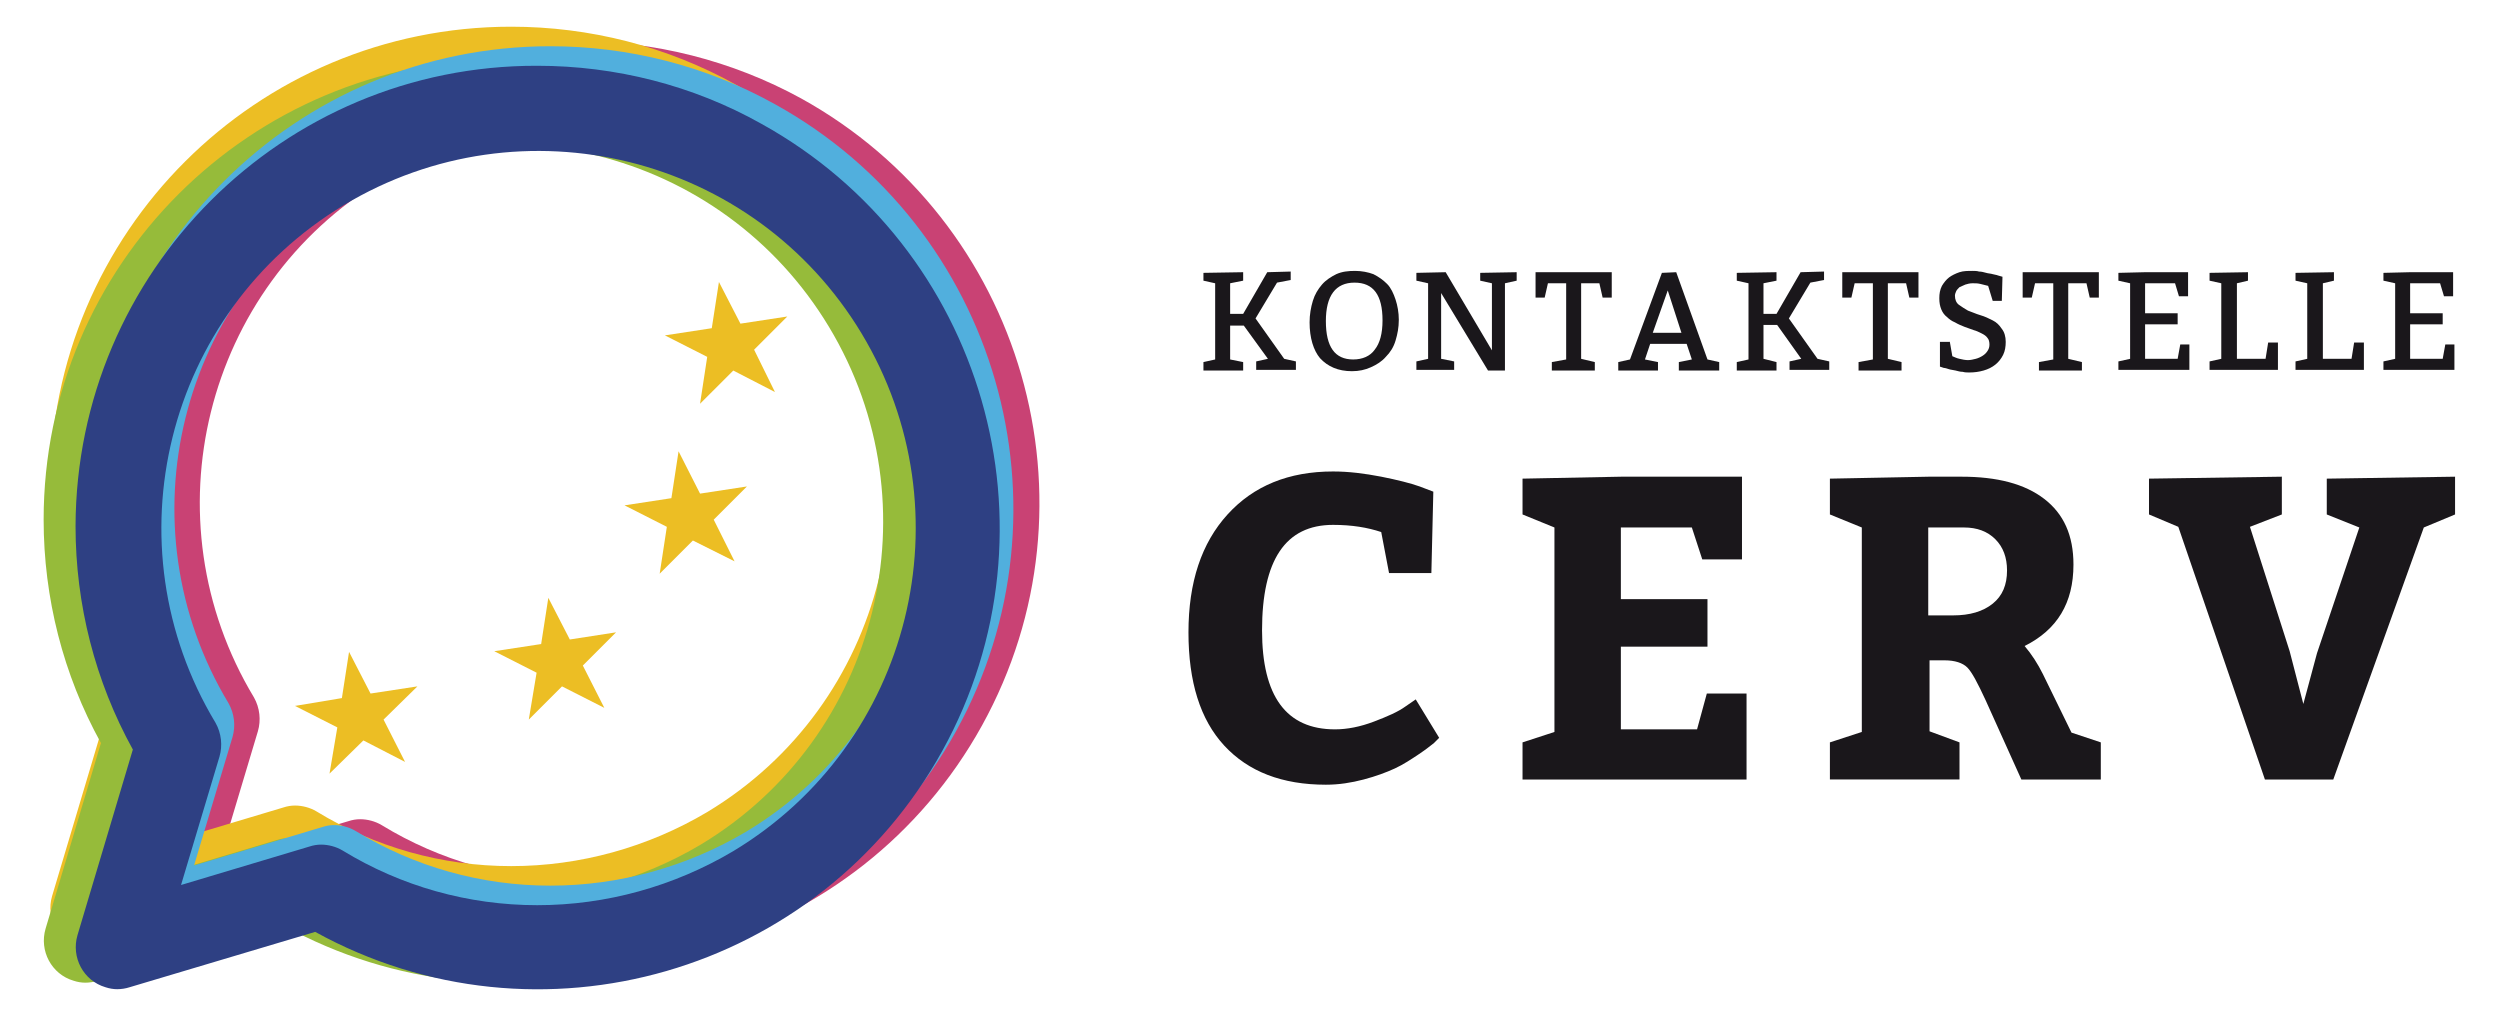 <?xml version="1.0" encoding="UTF-8"?>
<svg xmlns="http://www.w3.org/2000/svg" xmlns:xlink="http://www.w3.org/1999/xlink" version="1.1" id="Ebene_1" x="0px" y="0px" viewBox="0 0 383.9 158.3" style="enable-background:new 0 0 383.9 158.3;" xml:space="preserve">
<style type="text/css">
	.st0{fill:#C94274;}
	.st1{fill:#ECBE24;}
	.st2{fill:#96BB3A;}
	.st3{fill:#51AFDD;}
	.st4{fill:#2E4083;}
	.st5{fill:#1A171B;}
</style>
<path class="st0" d="M88.5,6.3C49.4,6.2,17.7,37.9,17.7,76.9c0,12,3,23.8,8.8,34.3l-8.5,28.5c-1,3.4,0.9,7,4.3,8  c0.6,0.2,1.2,0.3,1.8,0.3c0.6,0,1.3-0.1,1.9-0.3l28.5-8.5c34.3,18.9,77.4,6.4,96.3-27.8s6.4-77.4-27.8-96.3  C112.4,9.3,100.5,6.3,88.5,6.3z M88.5,135.1c-10.6,0-20.9-2.9-29.9-8.4c-1-0.6-2.2-0.9-3.3-0.9c-0.6,0-1.2,0.1-1.8,0.3L33.7,132  l5.9-19.7c0.5-1.7,0.3-3.6-0.6-5.2c-16.5-27.4-7.7-63,19.7-79.5s63-7.7,79.5,19.7c16.5,27.4,7.7,63-19.7,79.5  C109.5,132.2,99.1,135.1,88.5,135.1L88.5,135.1z"></path>
<path class="st1" d="M78.5,4.1C39.4,4.1,7.7,35.7,7.7,74.8c0,12,3,23.8,8.8,34.3l-8.5,28.5c-1,3.4,0.9,7,4.3,8  c0.6,0.2,1.2,0.3,1.8,0.3c0.6,0,1.3-0.1,1.9-0.3l28.5-8.5c34.3,18.9,77.4,6.4,96.3-27.8c18.9-34.3,6.4-77.4-27.8-96.3  C102.4,7.1,90.5,4.1,78.5,4.1z M78.5,133c-10.6,0-20.9-2.9-29.9-8.4c-1-0.6-2.2-0.9-3.3-0.9c-0.6,0-1.2,0.1-1.8,0.3l-19.7,5.9  l5.9-19.7c0.5-1.7,0.3-3.6-0.6-5.2c-16.5-27.4-7.7-63,19.7-79.5s63-7.7,79.5,19.7s7.7,63-19.7,79.5C99.5,130.1,89.1,133,78.5,133  L78.5,133z"></path>
<path class="st2" d="M77.5,9.1C38.4,9.1,6.7,40.7,6.7,79.8c0,12,3,23.8,8.8,34.3l-8.5,28.5c-1,3.4,0.9,7,4.3,8  c0.6,0.2,1.2,0.3,1.8,0.3c0.6,0,1.3-0.1,1.9-0.3l28.5-8.5c34.3,18.9,77.4,6.4,96.3-27.8s6.4-77.4-27.8-96.3  C101.4,12.1,89.5,9.1,77.5,9.1z M77.5,138c-10.6,0-20.9-2.9-29.9-8.4c-1-0.6-2.2-0.9-3.3-0.9c-0.6,0-1.2,0.1-1.8,0.3l-19.7,5.9  l5.9-19.7c0.5-1.7,0.3-3.6-0.6-5.2c-16.5-27.4-7.7-63,19.7-79.5s63-7.7,79.5,19.7s7.7,63-19.7,79.5C98.5,135.1,88.1,138,77.5,138  L77.5,138z"></path>
<path class="st3" d="M84.5,7.1C45.4,7.1,13.7,38.7,13.7,77.8c0,12,3,23.8,8.8,34.3l-8.5,28.5c-1,3.4,0.9,7,4.3,8  c0.6,0.2,1.2,0.3,1.8,0.3c0.6,0,1.3-0.1,1.9-0.3l28.5-8.5c34.3,18.9,77.4,6.4,96.3-27.8s6.4-77.4-27.8-96.3  C108.4,10.1,96.5,7.1,84.5,7.1z M84.5,136c-10.6,0-20.9-2.9-29.9-8.4c-1-0.6-2.2-0.9-3.3-0.9c-0.6,0-1.2,0.1-1.8,0.3l-19.7,5.9  l5.9-19.7c0.5-1.7,0.3-3.6-0.6-5.2c-16.5-27.4-7.7-63,19.7-79.5s63-7.7,79.5,19.7s7.7,63-19.7,79.5C105.5,133.1,95.1,136,84.5,136  L84.5,136z"></path>
<path class="st4" d="M82.5,10.1c-39.1-0.1-70.8,31.6-70.9,70.7c0,12,3,23.8,8.8,34.3l-8.5,28.5c-1,3.4,0.9,7,4.3,8  c0.6,0.2,1.2,0.3,1.8,0.3c0.6,0,1.3-0.1,1.9-0.3l28.5-8.5c34.3,18.9,77.4,6.4,96.3-27.8s6.4-77.4-27.8-96.3  C106.4,13.1,94.5,10.1,82.5,10.1z M82.5,139c-10.6,0-20.9-2.9-29.9-8.4c-1-0.6-2.2-0.9-3.3-0.9c-0.6,0-1.2,0.1-1.8,0.3l-19.7,5.9  l5.9-19.7c0.5-1.7,0.3-3.6-0.6-5.2c-16.5-27.4-7.7-63,19.7-79.5s63-7.7,79.5,19.7c16.5,27.4,7.7,63-19.7,79.5  C103.5,136.1,93.1,139,82.5,139L82.5,139z"></path>
<polygon class="st1" points="94.6,97.1 87.5,98.2 84.2,91.8 83.1,98.9 75.9,100 82.4,103.3 81.2,110.5 86.3,105.4 92.8,108.7   89.5,102.2 "></polygon>
<polygon class="st1" points="114.7,74.7 107.5,75.8 104.2,69.3 103.1,76.5 95.9,77.6 102.4,80.9 101.3,88.1 106.4,83 112.8,86.2   109.6,79.8 "></polygon>
<polygon class="st1" points="120.9,48.6 113.7,49.7 110.4,43.3 109.3,50.4 102.1,51.5 108.6,54.8 107.5,62 112.6,56.9 119,60.2   115.8,53.7 "></polygon>
<polygon class="st1" points="64.1,105.4 56.9,106.5 53.6,100.1 52.5,107.2 45.3,108.4 51.8,111.7 50.6,118.8 55.8,113.7 62.2,117   58.9,110.5 "></polygon>
<g>
	<g>
		<path class="st5" d="M190.9,55.6v1.3h-6.1v-1.3l1.8-0.4V43.5l-1.8-0.4v-1.2l6.1-0.1v1.3l-2,0.4v4.7h2l3.7-6.4l3.6-0.1v1.3    l-2.1,0.4l-3.3,5.5l4.4,6.2l1.8,0.4v1.3h-6.1v-1.3l1.8-0.4L191,50h-2.1v5.2L190.9,55.6z"></path>
		<path class="st5" d="M201.1,49.5c0-1.2,0.2-2.3,0.5-3.3c0.3-1,0.8-1.8,1.4-2.5c0.6-0.7,1.4-1.2,2.2-1.6c0.9-0.4,1.8-0.5,2.9-0.5    c1,0,2,0.2,2.8,0.5c0.8,0.4,1.5,0.9,2.1,1.5s1,1.5,1.3,2.4c0.3,0.9,0.5,2,0.5,3.1c0,1.2-0.2,2.2-0.5,3.2s-0.8,1.8-1.5,2.5    c-0.6,0.7-1.4,1.2-2.3,1.6c-0.9,0.4-1.8,0.6-2.9,0.6c-2.1,0-3.7-0.7-4.9-2C201.7,53.8,201.1,51.9,201.1,49.5z M208,43.4    c-2.9,0-4.4,2-4.4,5.9c0,4,1.4,5.9,4.2,5.9c1.4,0,2.6-0.5,3.3-1.5c0.8-1,1.2-2.5,1.2-4.5C212.3,45.3,210.9,43.4,208,43.4z"></path>
		<path class="st5" d="M228.5,56.9L221.3,45v10.1l2,0.4v1.3h-5.8v-1.3l1.8-0.4V43.5l-1.8-0.4v-1.2l4.5-0.1l7.1,12V43.5l-1.8-0.4    v-1.2l5.6-0.1v1.3l-1.8,0.4v13.4H228.5z"></path>
		<path class="st5" d="M244.9,55.6v1.3h-6.6v-1.3l2.2-0.4V43.5h-2.8l-0.5,2.2h-1.4v-3.9h11.7v3.9h-1.4l-0.5-2.2h-2.8v11.6    L244.9,55.6z"></path>
		<path class="st5" d="M248.5,56.9v-1.3l1.8-0.4l4.9-13.3l2.2-0.1l4.8,13.4l1.8,0.4v1.3h-6.2v-1.3l2-0.4l-0.8-2.4h-5.6l-0.8,2.4    l2,0.4v1.3H248.5z M256.1,44.6l-2.3,6.5h4.4L256.1,44.6z"></path>
		<path class="st5" d="M272.8,55.6v1.3h-6.1v-1.3l1.8-0.4V43.5l-1.8-0.4v-1.2l6.1-0.1v1.3l-2,0.4v4.7h2l3.7-6.4l3.6-0.1v1.3    l-2.1,0.4l-3.3,5.5l4.4,6.2l1.8,0.4v1.3h-6.1v-1.3l1.8-0.4l-3.7-5.2h-2.1v5.2L272.8,55.6z"></path>
		<path class="st5" d="M292,55.6v1.3h-6.6v-1.3l2.2-0.4V43.5h-2.8l-0.5,2.2h-1.4v-3.9h11.7v3.9h-1.4l-0.5-2.2h-2.8v11.6L292,55.6z"></path>
		<path class="st5" d="M299.4,52.4l0.4,2.3c0.3,0.1,0.6,0.3,1.1,0.4c0.4,0.1,0.9,0.2,1.3,0.2c0.4,0,0.8-0.1,1.2-0.2    c0.4-0.1,0.8-0.3,1.1-0.5c0.3-0.2,0.5-0.4,0.7-0.7c0.2-0.3,0.3-0.6,0.3-1c0-0.4-0.1-0.8-0.3-1c-0.2-0.3-0.5-0.5-0.9-0.7    c-0.4-0.2-0.8-0.4-1.2-0.5c-0.5-0.2-0.9-0.3-1.4-0.5c-0.5-0.2-1-0.4-1.5-0.7c-0.5-0.2-0.9-0.5-1.2-0.8c-0.4-0.3-0.7-0.7-0.9-1.2    c-0.2-0.5-0.3-1-0.3-1.7c0-0.7,0.1-1.3,0.4-1.9c0.3-0.5,0.7-1,1.1-1.3s1-0.6,1.6-0.8c0.6-0.2,1.3-0.2,2-0.2c0.3,0,0.7,0,1,0.1    c0.4,0,0.7,0.1,1.1,0.2c0.3,0.1,0.7,0.1,1,0.2c0.3,0.1,0.6,0.1,0.8,0.2l0.7,0.2l-0.1,3.7h-1.4l-0.7-2.3c-0.4-0.1-0.8-0.2-1.2-0.3    c-0.4-0.1-0.8-0.1-1.2-0.1s-0.8,0.1-1.1,0.2c-0.3,0.1-0.6,0.3-0.9,0.4c-0.2,0.2-0.4,0.4-0.5,0.6c-0.1,0.2-0.2,0.5-0.2,0.7    c0,0.6,0.2,1.1,0.6,1.4s0.9,0.6,1.4,0.9c0.6,0.2,1.2,0.5,1.9,0.7c0.7,0.2,1.3,0.5,1.9,0.8c0.6,0.3,1,0.7,1.4,1.3    c0.4,0.5,0.6,1.2,0.6,2c0,0.7-0.1,1.4-0.4,2c-0.3,0.6-0.7,1.1-1.2,1.5c-0.5,0.4-1.1,0.7-1.8,0.9c-0.7,0.2-1.4,0.3-2.2,0.3    c-0.3,0-0.7,0-1-0.1c-0.4,0-0.7-0.1-1.1-0.2c-0.4-0.1-0.7-0.1-1-0.2c-0.3-0.1-0.6-0.2-0.8-0.2l-0.6-0.2v-3.8H299.4z"></path>
		<path class="st5" d="M319.7,55.6v1.3h-6.6v-1.3l2.2-0.4V43.5h-2.8l-0.5,2.2h-1.4v-3.9h11.7v3.9h-1.4l-0.5-2.2h-2.8v11.6    L319.7,55.6z"></path>
		<path class="st5" d="M334,43.5h-4.6v4.6h5v1.7h-5v5.3h5l0.4-2.2h1.4v3.9h-10.9v-1.3l1.8-0.4V43.5l-1.8-0.4v-1.2l4.1-0.1h6.6v3.7    h-1.4L334,43.5z"></path>
		<path class="st5" d="M343.5,43.5v11.6h4.4l0.4-2.5h1.5v4.2h-10.5v-1.3l1.8-0.4V43.5l-1.8-0.4v-1.2l5.9-0.1v1.3L343.5,43.5z"></path>
		<path class="st5" d="M356.7,43.5v11.6h4.4l0.4-2.5h1.5v4.2h-10.5v-1.3l1.8-0.4V43.5l-1.8-0.4v-1.2l5.9-0.1v1.3L356.7,43.5z"></path>
		<path class="st5" d="M374.7,43.5h-4.6v4.6h5v1.7h-5v5.3h5l0.4-2.2h1.4v3.9H366v-1.3l1.8-0.4V43.5l-1.8-0.4v-1.2l4.1-0.1h6.6v3.7    h-1.4L374.7,43.5z"></path>
	</g>
	<g>
		<path class="st5" d="M212.1,81.7c-2.1-0.7-4.5-1.1-7.4-1.1c-7.3,0-10.9,5.4-10.9,16.2c0,10.1,3.7,15.2,11.2,15.2    c1.9,0,3.9-0.4,6-1.2c2.1-0.8,3.7-1.5,4.8-2.3l1.6-1.1l3.6,5.9c-0.2,0.2-0.4,0.4-0.8,0.8c-0.4,0.3-1.1,0.9-2.3,1.7    c-1.2,0.8-2.4,1.6-3.7,2.2c-1.3,0.6-2.9,1.2-4.8,1.7c-1.9,0.5-3.8,0.8-5.8,0.8c-6.7,0-11.9-2-15.6-6c-3.7-4-5.5-9.8-5.5-17.4    c0-7.7,2-13.7,6-18.1c4-4.4,9.4-6.6,16.2-6.6c2.4,0,4.8,0.3,7.4,0.8c2.5,0.5,4.5,1,5.9,1.5l2.1,0.8l-0.3,12.5h-6.5L212.1,81.7z"></path>
		<path class="st5" d="M248.9,81v11h13.3v7.3h-13.3V112h11.7l1.5-5.5h6.1v13.2h-34.4V114l4.9-1.6V81l-4.9-2v-5.5l15.2-0.3h18.5v12.7    h-6.1l-1.6-4.9H248.9z"></path>
		<path class="st5" d="M300.9,114v5.7h-19.9V114l4.9-1.6V81l-4.9-2v-5.5l15.2-0.3h5c5.5,0,9.7,1.1,12.7,3.4c3,2.3,4.5,5.6,4.5,10.1    c0,5.9-2.5,10-7.5,12.5c1.1,1.3,2,2.7,2.8,4.3l4.4,9l4.5,1.5v5.7h-12.2l-5.5-12.2c-1.2-2.6-2.1-4.3-2.8-5    c-0.7-0.7-1.9-1.1-3.5-1.1h-2.3v10.9L300.9,114z M296.1,81v13.5h3.8c2.6,0,4.6-0.6,6.1-1.8c1.5-1.2,2.2-2.9,2.2-5.1    c0-2-0.6-3.6-1.8-4.8c-1.2-1.2-2.8-1.8-4.8-1.8H296.1z"></path>
		<path class="st5" d="M347.8,119.7l-13.3-38.8L330,79v-5.5l20.4-0.3V79l-4.9,1.9l6.1,19.1l2.1,8.1l2.1-7.8l6.5-19.3l-5-2v-5.5    l19.7-0.3V79l-4.8,2l-13.9,38.7H347.8z"></path>
	</g>
</g>
</svg>
